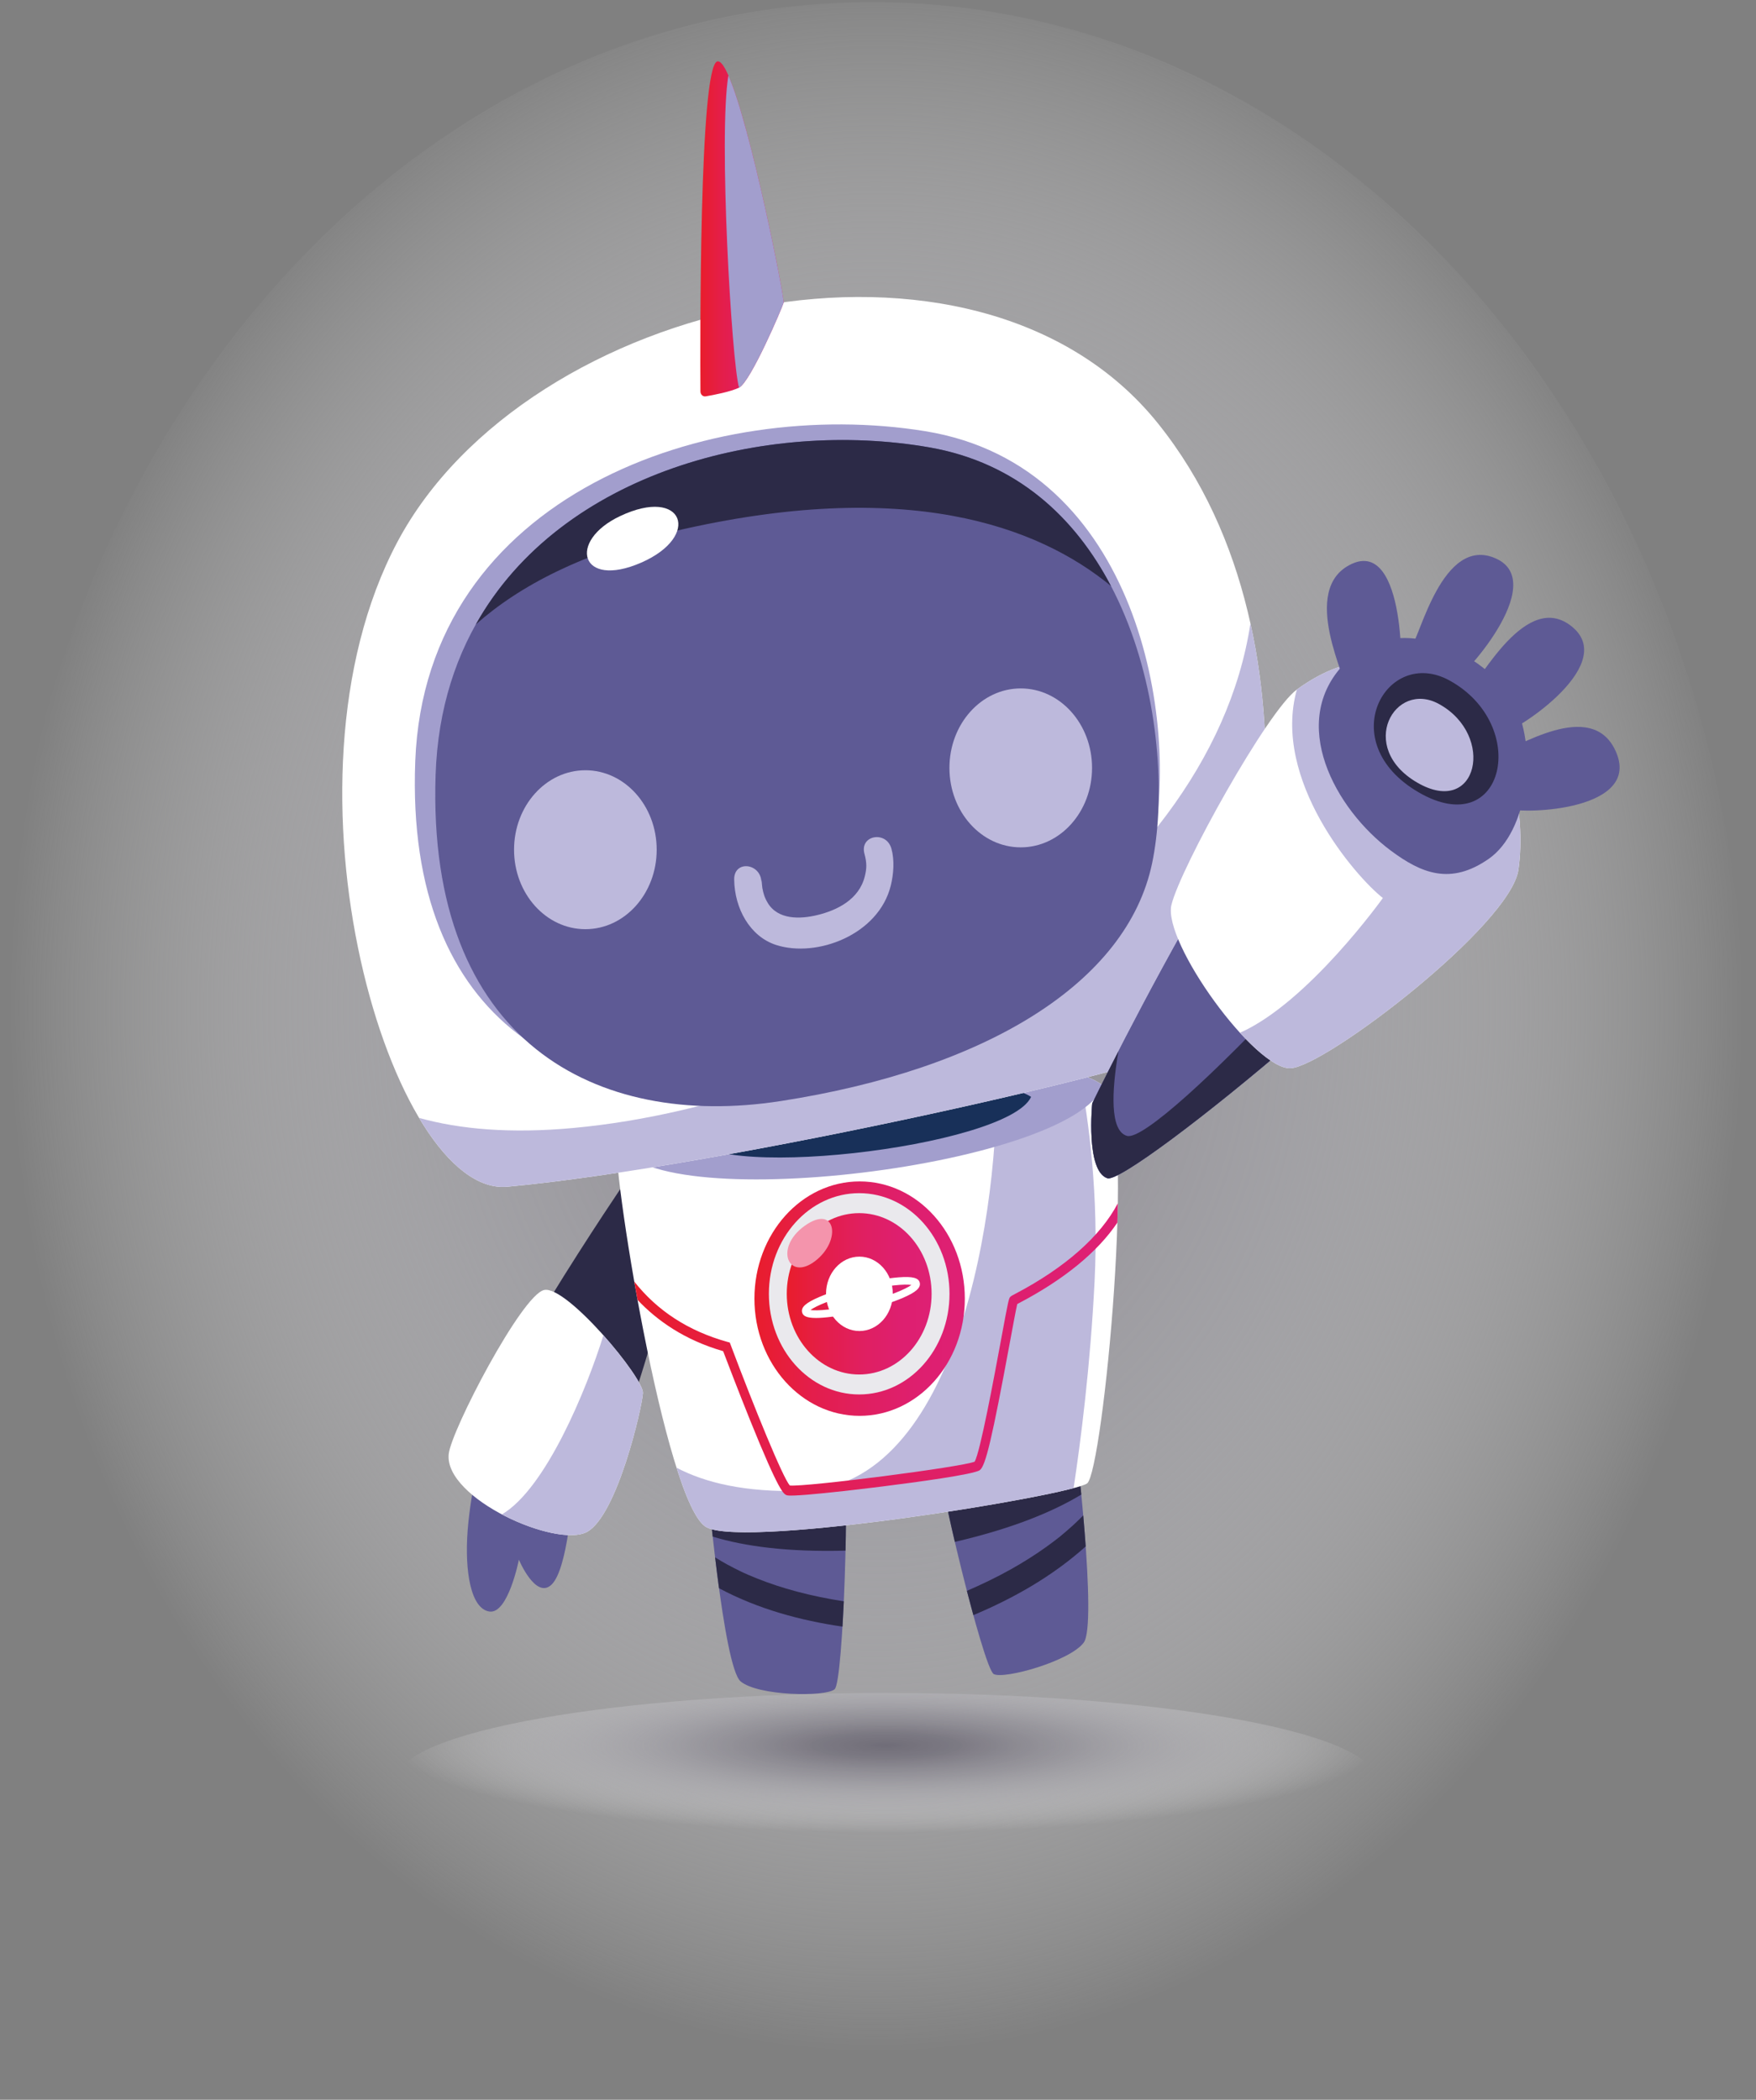 <svg width="97" height="116" viewBox="0 0 97 116" fill="none" xmlns="http://www.w3.org/2000/svg">
  <rect x="0" y="0" width="97" height="116" fill="#808080" stroke="none"/>
  <path style="mix-blend-mode:multiply" d="M48.2 115.888C74.82 115.888 96.4 89.971 96.4 58.001C96.4 26.031 74.82 0.114 48.2 0.114C21.58 0.114 0 26.031 0 58.001C0 89.971 21.58 115.888 48.2 115.888Z" fill="url(#paint0_radial_1748_1794)"/>
  <path style="mix-blend-mode:multiply" d="M48.949 103.095C63.874 103.095 75.974 100.953 75.974 98.311C75.974 95.669 63.874 93.527 48.949 93.527C34.024 93.527 21.925 95.669 21.925 98.311C21.925 100.953 34.024 103.095 48.949 103.095Z" fill="url(#paint1_radial_1748_1794)"/>
  <path d="M26.655 79.741C26.655 79.741 26.002 82.331 25.832 84.551C25.663 86.772 25.995 88.87 27.033 89.027C28.07 89.185 28.663 86.163 28.663 86.163C28.663 86.163 29.599 88.401 30.479 87.529C31.36 86.656 31.62 82.611 31.62 82.611L26.655 79.741Z" fill="#5E5A95"/>
  <path d="M34.693 65.052C34.693 65.052 25.956 77.849 26.105 80.575C26.255 83.301 30.299 84.692 32.046 83.746C33.794 82.8 38.038 67.556 37.638 66.777C37.239 65.998 34.692 65.052 34.692 65.052L34.693 65.052Z" fill="#2C2A47"/>
  <path d="M39.064 81.863C39.064 81.863 39.958 92.074 40.908 92.884C41.857 93.693 45.601 93.755 46.104 93.32C46.607 92.884 46.928 81.324 46.599 81.251C46.271 81.179 39.063 81.863 39.063 81.863H39.064Z" fill="#5E5A95"/>
  <path d="M39.502 86.036C39.568 86.593 39.641 87.169 39.718 87.74C40.8 88.319 41.939 88.769 43.095 89.114C44.224 89.451 45.377 89.692 46.538 89.861C46.565 89.414 46.589 88.944 46.611 88.463C45.737 88.326 44.868 88.153 44.009 87.923C43.262 87.723 42.523 87.484 41.8 87.194C41.642 87.131 41.483 87.065 41.326 86.997C41.252 86.965 41.179 86.932 41.105 86.899C41.069 86.883 41.033 86.866 40.997 86.849C40.989 86.845 40.98 86.841 40.972 86.838C40.693 86.701 40.414 86.563 40.141 86.412C39.925 86.293 39.712 86.166 39.502 86.035V86.036Z" fill="#2C2A47"/>
  <path d="M46.6 81.251C46.271 81.179 39.064 81.863 39.064 81.863C39.064 81.863 39.179 83.172 39.369 84.889C41.141 85.429 43.518 85.748 46.706 85.663C46.761 83.292 46.736 81.282 46.6 81.251Z" fill="#2C2A47"/>
  <path d="M59.41 79.542C59.41 79.542 60.625 89.712 59.866 90.741C59.106 91.77 55.475 92.781 54.896 92.484C54.317 92.187 51.643 81.013 51.947 80.859C52.252 80.704 59.41 79.542 59.41 79.542Z" fill="#5E5A95"/>
  <path d="M59.837 83.716C59.885 84.275 59.932 84.854 59.974 85.431C59.039 86.269 58.022 86.996 56.967 87.626C55.935 88.24 54.862 88.767 53.767 89.227C53.649 88.798 53.529 88.347 53.41 87.885C54.233 87.529 55.045 87.14 55.834 86.698C56.52 86.314 57.191 85.893 57.836 85.428C57.978 85.326 58.119 85.222 58.258 85.115C58.323 85.065 58.388 85.015 58.453 84.964C58.485 84.939 58.516 84.913 58.548 84.889C58.556 84.882 58.563 84.876 58.57 84.871C58.814 84.667 59.056 84.462 59.292 84.246C59.477 84.075 59.659 83.898 59.837 83.717L59.837 83.716Z" fill="#2C2A47"/>
  <path d="M51.947 80.859C52.252 80.704 59.41 79.542 59.41 79.542C59.41 79.542 59.566 80.845 59.731 82.566C58.117 83.541 55.867 84.454 52.745 85.18C52.207 82.885 51.821 80.922 51.947 80.858L51.947 80.859Z" fill="#2C2A47"/>
  <path d="M45.8 59.227C37.969 60.207 34.484 61.709 34.075 62.786C33.667 63.864 36.753 83.231 39.046 84.383C41.339 85.535 59.185 82.607 60.053 81.948C60.921 81.288 62.847 61.456 60.945 59.979C59.044 58.501 52.631 58.371 45.8 59.227Z" fill="white"/>
  <path d="M60.464 70.781C60.701 66.02 60.136 61.879 59.655 59.358C58.522 58.996 56.931 58.79 55.049 58.722C55.273 66.967 52.855 82.106 44.316 82.361C41.143 82.455 38.924 81.9 37.371 81.082C37.936 82.861 38.512 84.115 39.046 84.383C41.108 85.419 55.747 83.156 59.305 82.21C59.696 79.626 60.23 75.471 60.464 70.781Z" fill="#BDB9DC"/>
  <path d="M60.945 59.98C59.043 58.502 52.631 58.372 45.8 59.227C37.969 60.208 34.484 61.709 34.075 62.787C34.575 67.424 59.169 64.589 60.945 59.98Z" fill="#A29ECD"/>
  <path d="M56.957 60.595C55.636 59.717 51.142 59.705 46.348 60.297C40.851 60.975 38.395 61.924 38.1 62.583C38.411 65.397 55.673 63.416 56.957 60.595Z" fill="#183059"/>
  <path d="M56.067 71.485C55.898 71.574 55.863 71.592 55.827 71.625C55.724 71.719 55.72 71.722 55.291 74.045C54.916 76.068 54.142 80.249 53.837 80.749C53.123 81.047 44.518 82.154 43.629 82.065C43.239 81.626 41.669 77.773 40.362 74.298L40.313 74.168L40.191 74.134C38.031 73.534 36.306 72.414 35.036 70.798C35.095 71.131 35.154 71.468 35.216 71.808C36.295 72.955 37.815 74.028 39.946 74.644C40.124 75.112 40.757 76.776 41.425 78.434C43.06 82.488 43.3 82.556 43.475 82.606C43.71 82.672 45.237 82.524 46.6 82.372C47.634 82.256 48.574 82.139 48.79 82.112C50.636 81.88 53.783 81.456 54.121 81.218C54.444 80.991 54.801 79.474 55.785 74.157C55.959 73.216 56.124 72.32 56.192 72.04C56.217 72.026 56.246 72.011 56.282 71.992C58.788 70.678 60.626 69.169 61.723 67.541C61.734 67.18 61.742 66.823 61.748 66.474C60.797 68.293 58.838 70.032 56.068 71.484L56.067 71.485Z" fill="url(#paint2_linear_1748_1794)"/>
  <path d="M47.485 78.217C50.695 78.217 53.296 75.317 53.296 71.741C53.296 68.165 50.695 65.266 47.485 65.266C44.276 65.266 41.674 68.165 41.674 71.741C41.674 75.317 44.276 78.217 47.485 78.217Z" fill="url(#paint3_linear_1748_1794)"/>
  <path d="M47.461 77.035C50.217 77.035 52.45 74.546 52.45 71.475C52.45 68.404 50.217 65.915 47.461 65.915C44.706 65.915 42.472 68.404 42.472 71.475C42.472 74.546 44.706 77.035 47.461 77.035Z" fill="#EAE9ED"/>
  <path d="M47.461 75.933C49.67 75.933 51.461 73.937 51.461 71.475C51.461 69.013 49.67 67.018 47.461 67.018C45.252 67.018 43.461 69.013 43.461 71.475C43.461 73.937 45.252 75.933 47.461 75.933Z" fill="url(#paint4_linear_1748_1794)"/>
  <path d="M44.449 67.72C42.751 68.934 43.544 70.802 45.028 69.666C46.512 68.531 46.174 66.488 44.449 67.72Z" fill="#F494AC"/>
  <path d="M47.473 73.531C48.491 73.531 49.317 72.611 49.317 71.476C49.317 70.341 48.491 69.421 47.473 69.421C46.455 69.421 45.629 70.341 45.629 71.476C45.629 72.611 46.455 73.531 47.473 73.531Z" fill="white"/>
  <path d="M45.067 72.809C44.576 72.809 44.349 72.709 44.304 72.485C44.249 72.208 44.521 71.968 45.246 71.655C45.815 71.41 46.584 71.162 47.412 70.956C48.241 70.751 49.032 70.612 49.64 70.565C50.415 70.504 50.754 70.594 50.809 70.872C50.865 71.15 50.591 71.39 49.867 71.702C49.299 71.947 48.529 72.195 47.701 72.401C46.872 72.606 46.081 72.745 45.474 72.792C45.322 72.804 45.187 72.81 45.068 72.81L45.067 72.809ZM44.767 72.37C45.114 72.425 46.08 72.37 47.618 71.989C49.157 71.608 50.053 71.2 50.346 70.986C49.999 70.931 49.033 70.986 47.494 71.367C45.956 71.748 45.06 72.156 44.768 72.37H44.767Z" fill="white"/>
  <path d="M28.015 65.56C21.658 66.139 14.804 43.419 21.945 29.953C29.085 16.487 53.904 10.874 63.957 23.381C74.01 35.888 68.699 55.828 67.048 57.276C65.397 58.723 39.753 64.491 28.015 65.561V65.56Z" fill="white"/>
  <path d="M69.073 34.44C66.766 49.596 47.393 60.858 31.688 62.312C28.203 62.635 25.402 62.386 23.15 61.757C24.629 64.246 26.339 65.713 28.015 65.56C39.753 64.49 65.397 58.722 67.048 57.275C68.26 56.213 71.445 45.179 69.074 34.44H69.073Z" fill="#BDB9DC"/>
  <path d="M42.46 59.877C32.01 61.505 22.366 56.768 22.939 42.039C23.513 27.309 39.25 21.897 51.105 23.82C62.959 25.742 65.126 40.051 63.671 46.646C62.216 53.24 54.184 58.051 42.459 59.878L42.46 59.877Z" fill="#A29ECD"/>
  <path d="M43.108 60.829C32.967 62.397 23.578 57.586 24.062 42.815C24.545 28.043 39.802 22.712 51.325 24.714C62.847 26.715 65.022 41.082 63.642 47.687C62.262 54.292 54.485 59.069 43.108 60.83V60.829Z" fill="#5E5A95"/>
  <path d="M61.37 32.374C59.403 28.623 56.201 25.561 51.325 24.713C42.308 23.147 31.006 26.071 26.284 34.495C28.725 32.331 32.238 30.521 37.21 29.356C50.054 26.344 57.344 29.06 61.371 32.374H61.37Z" fill="#2C2A47"/>
  <path d="M38.978 21.896C38.827 21.922 38.693 21.794 38.692 21.625C38.676 19.198 38.618 3.64 39.625 3.392C40.718 3.124 43.36 16.455 43.286 16.722C43.213 16.988 41.457 21.107 40.824 21.416C40.363 21.64 39.442 21.817 38.978 21.897V21.896Z" fill="url(#paint5_linear_1748_1794)"/>
  <path d="M43.286 16.722C43.348 16.497 41.479 6.981 40.236 4.166C39.684 7.455 40.414 19.985 40.823 21.416C41.456 21.107 43.213 16.989 43.286 16.722H43.286Z" fill="#A29ECD"/>
  <path d="M32.336 51.332C34.511 51.332 36.275 49.366 36.275 46.942C36.275 44.517 34.511 42.552 32.336 42.552C30.16 42.552 28.396 44.517 28.396 46.942C28.396 49.366 30.16 51.332 32.336 51.332Z" fill="#BDB9DC"/>
  <path d="M56.385 46.811C58.561 46.811 60.324 44.845 60.324 42.421C60.324 39.996 58.561 38.031 56.385 38.031C54.209 38.031 52.446 39.996 52.446 42.421C52.446 44.845 54.209 46.811 56.385 46.811Z" fill="#BDB9DC"/>
  <path d="M40.556 48.579C40.572 50.197 41.433 51.739 42.87 52.203C45.119 52.93 48.541 51.641 49.207 48.918C49.363 48.282 49.419 47.531 49.243 46.89C48.964 45.867 47.469 46.134 47.752 47.17C47.891 47.677 47.878 47.98 47.771 48.413C47.453 49.699 46.231 50.289 45.152 50.551C44.185 50.786 42.971 50.814 42.409 49.88C42.227 49.578 42.165 49.34 42.113 49.063C42.087 48.92 42.056 48.333 42.06 48.752C42.051 47.678 40.546 47.498 40.556 48.581L40.556 48.579Z" fill="#BDB9DC"/>
  <path d="M34.25 28.513C31.324 29.9 32.052 32.547 35.412 31.085C38.772 29.622 37.763 26.848 34.25 28.513Z" fill="white"/>
  <path d="M60.333 60.953C60.333 60.953 71.738 37.539 76.116 37.57C80.494 37.6 83.374 42 82.073 46.209C80.771 50.418 62.381 65.484 61.171 65.089C59.961 64.694 60.333 60.953 60.333 60.953Z" fill="#5E5A95"/>
  <path d="M60.334 60.956C60.334 60.956 71.736 37.539 76.114 37.569C80.493 37.598 83.372 41.998 82.072 46.207C80.772 50.417 62.383 65.485 61.173 65.091C59.963 64.698 60.334 60.956 60.334 60.956Z" fill="#5E5A95"/>
  <path d="M61.174 65.091C62.384 65.485 80.772 50.417 82.073 46.207C82.576 44.578 82.451 42.921 81.858 41.5C78.418 47.858 63.965 63.241 62.254 62.751C61.294 62.475 61.411 60.264 61.779 58.084C60.88 59.835 60.335 60.956 60.335 60.956C60.335 60.956 59.964 64.697 61.174 65.091Z" fill="#2C2A47"/>
  <path d="M71.638 38.093C70.019 39.262 65.213 47.93 64.71 49.985C64.207 52.039 69.347 59.138 71.303 59.013C73.259 58.888 83.427 51.105 83.875 48.054C84.321 45.003 83.484 40.023 80.298 38.092C77.114 36.162 74.655 35.913 71.638 38.092V38.093Z" fill="white"/>
  <path d="M76.388 49.611C76.388 49.611 72.259 55.393 68.493 57.054C69.567 58.233 70.626 59.056 71.303 59.013C73.259 58.888 83.427 51.105 83.875 48.054C84.321 45.003 83.484 40.023 80.298 38.092C77.114 36.162 74.655 35.913 71.638 38.092C70.241 43.073 74.879 48.428 76.388 49.61V49.611Z" fill="#BDB9DC"/>
  <path d="M81.24 37.918C81.722 37.767 84.32 32.479 86.877 34.654C89.434 36.83 83.413 40.628 82.805 40.572C82.196 40.515 81.24 37.918 81.24 37.918Z" fill="#5E5A95"/>
  <path d="M74.385 38.227C74.507 37.686 71.695 32.537 74.663 31.155C77.632 29.773 77.578 37.483 77.229 38.042C76.881 38.601 74.385 38.227 74.385 38.227Z" fill="#5E5A95"/>
  <path d="M77.972 35.66C78.401 35.372 79.656 29.509 82.638 30.856C85.619 32.204 80.71 37.636 80.108 37.76C79.508 37.885 77.972 35.66 77.972 35.66Z" fill="#5E5A95"/>
  <path d="M82.957 41.469C83.444 41.593 87.998 38.35 89.302 41.624C90.605 44.899 83.693 45.007 83.184 44.63C82.676 44.255 82.957 41.469 82.957 41.469H82.957Z" fill="#5E5A95"/>
  <path d="M76.835 46.997C73.738 44.696 71.136 39.899 74.265 36.661C77.393 33.423 82.478 36.412 83.707 38.964C84.937 41.517 84.378 45.938 82.255 47.432C80.131 48.926 78.511 48.242 76.835 46.997Z" fill="#5E5A95"/>
  <path d="M80.065 37.59C76.585 35.682 73.597 40.996 78.359 43.768C83.121 46.54 84.543 40.045 80.065 37.59Z" fill="#2C2A47"/>
  <path d="M79.484 38.89C77.038 37.549 74.937 41.284 78.285 43.233C81.632 45.181 82.631 40.616 79.484 38.89Z" fill="#BDB9DC"/>
  <path d="M24.785 80.333C24.916 79.033 28.819 71.537 30.056 71.265C31.293 70.992 35.572 76.124 35.515 76.963C35.459 77.801 34.099 83.681 32.44 84.62C30.781 85.559 24.536 82.793 24.785 80.332V80.333Z" fill="white"/>
  <path d="M27.723 83.662C29.5 84.602 31.582 85.106 32.439 84.62C34.099 83.681 35.459 77.801 35.515 76.963C35.542 76.551 34.522 75.102 33.332 73.767C32.391 76.79 30.143 82.243 27.723 83.662Z" fill="#BDB9DC"/>
  <defs>
    <radialGradient id="paint0_radial_1748_1794" cx="0" cy="0" r="1" gradientUnits="userSpaceOnUse" gradientTransform="translate(48.403 55.683) scale(48.32 58.129)">
      <stop stop-color="#8D8B94"/>
      <stop offset="0.13" stop-color="#918F98" stop-opacity="0.96"/>
      <stop offset="0.31" stop-color="#9E9CA3" stop-opacity="0.85"/>
      <stop offset="0.5" stop-color="#B2B1B7" stop-opacity="0.67"/>
      <stop offset="0.72" stop-color="#CFCED2" stop-opacity="0.41"/>
      <stop offset="0.94" stop-color="#F4F4F5" stop-opacity="0.09"/>
      <stop offset="1" stop-color="white" stop-opacity="0"/>
    </radialGradient>
    <radialGradient id="paint1_radial_1748_1794" cx="0" cy="0" r="1" gradientUnits="userSpaceOnUse" gradientTransform="translate(48.949 96.423) scale(27.024 4.818)">
      <stop stop-color="#706D78"/>
      <stop offset="0.15" stop-color="#7A7781" stop-opacity="0.93"/>
      <stop offset="0.38" stop-color="#96949C" stop-opacity="0.73"/>
      <stop offset="0.68" stop-color="#C4C3C8" stop-opacity="0.41"/>
      <stop offset="1" stop-color="white" stop-opacity="0"/>
    </radialGradient>
    <linearGradient id="paint2_linear_1748_1794" x1="35.036" y1="74.549" x2="61.747" y2="74.549" gradientUnits="userSpaceOnUse">
      <stop stop-color="#E91D2C"/>
      <stop offset="0.26" stop-color="#E41E4A"/>
      <stop offset="0.53" stop-color="#E01F61"/>
      <stop offset="0.78" stop-color="#DE1F6F"/>
      <stop offset="1" stop-color="#DE2074"/>
    </linearGradient>
    <linearGradient id="paint3_linear_1748_1794" x1="41.674" y1="71.741" x2="53.296" y2="71.741" gradientUnits="userSpaceOnUse">
      <stop stop-color="#E91D2C"/>
      <stop offset="0.26" stop-color="#E41E4A"/>
      <stop offset="0.53" stop-color="#E01F61"/>
      <stop offset="0.78" stop-color="#DE1F6F"/>
      <stop offset="1" stop-color="#DE2074"/>
    </linearGradient>
    <linearGradient id="paint4_linear_1748_1794" x1="43.461" y1="71.475" x2="51.462" y2="71.475" gradientUnits="userSpaceOnUse">
      <stop stop-color="#E91D2C"/>
      <stop offset="0.26" stop-color="#E41E4A"/>
      <stop offset="0.53" stop-color="#E01F61"/>
      <stop offset="0.78" stop-color="#DE1F6F"/>
      <stop offset="1" stop-color="#DE2074"/>
    </linearGradient>
    <linearGradient id="paint5_linear_1748_1794" x1="38.685" y1="12.644" x2="43.288" y2="12.644" gradientUnits="userSpaceOnUse">
      <stop stop-color="#E91D2C"/>
      <stop offset="0.26" stop-color="#E41E4A"/>
      <stop offset="0.53" stop-color="#E01F61"/>
      <stop offset="0.78" stop-color="#DE1F6F"/>
      <stop offset="1" stop-color="#DE2074"/>
    </linearGradient>
  </defs>
</svg>
